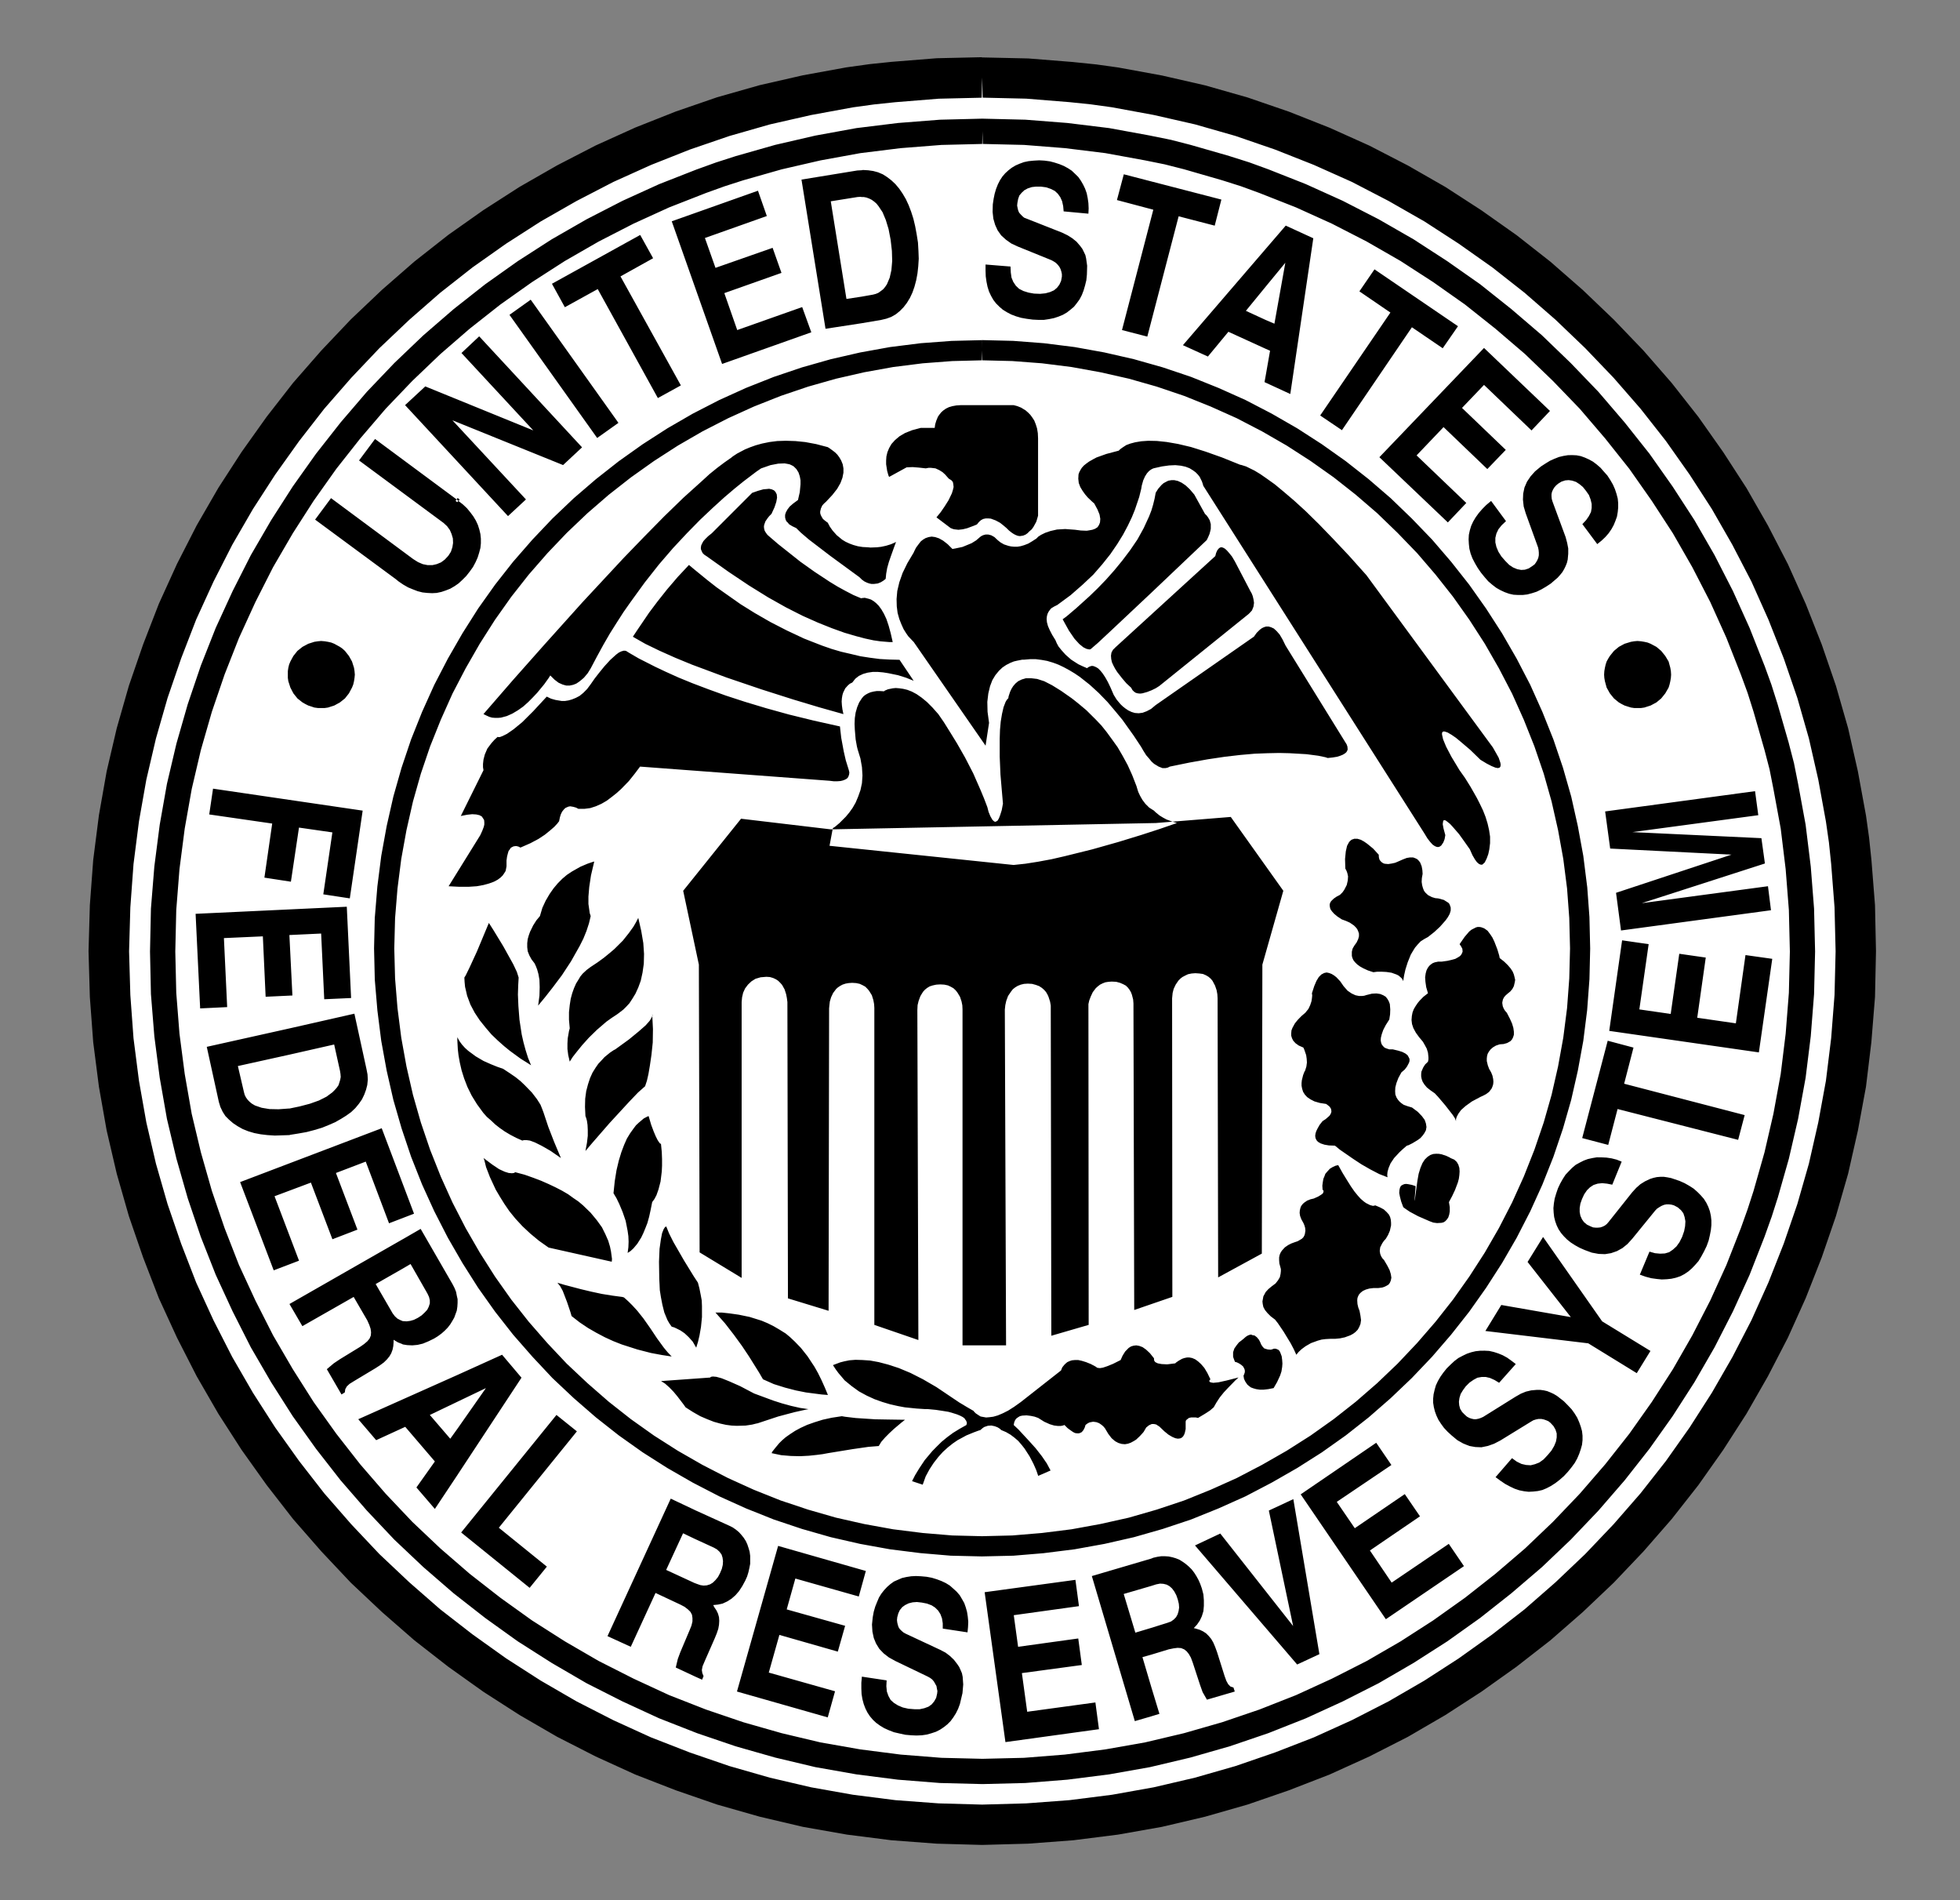 <svg fill="none" height="126" viewBox="0 0 130 126" width="130" xmlns="http://www.w3.org/2000/svg" xmlns:xlink="http://www.w3.org/1999/xlink"><rect x="0" y="0" width="130" height="126" fill="#808080" stroke="none"/><clipPath id="a"><path d="m5 3h120v120h-120z"/></clipPath><g clip-path="url(#a)"><path d="m65.195 121.476c32.282 0 58.452-26.17 58.452-58.452s-26.169-58.452-58.452-58.452c-32.282 0-58.452 26.17-58.452 58.452s26.17 58.452 58.452 58.452z" fill="#fff"/><path d="m65.114 3.794-2.99.068-2.987.239-1.458.152-.021.003-1.469.204-.029.003-2.906.53-2.866.654-2.819.801-2.745.946-2.685 1.063-2.626 1.188-2.561 1.321-2.483 1.422-2.404 1.544-2.33 1.644-2.249 1.768-2.144 1.87-2.073 1.968-1.954 2.06-1.876 2.146-1.75 2.247-1.66 2.33-1.542 2.38-1.44 2.493-1.308 2.558-1.203 2.643-1.043 2.693-.944 2.738-.806 2.819-.67 2.865-.512 2.903-.379 2.969-.223 3-.087 3.055.087 3.034.223 2.997.379 2.953.512 2.897.67 2.871.806 2.817.944 2.739 1.043 2.698 1.205 2.622 1.305 2.556 1.437 2.487 1.545 2.401 1.66 2.328 1.75 2.252 1.873 2.143 1.957 2.078 2.073 1.952 2.144 1.87 2.249 1.753 2.329 1.66 2.396 1.539 2.493 1.445 2.559 1.306 2.626 1.198 2.691 1.045 2.74.946 2.819.803 2.866.674 2.919.514 2.948.375 3.003.226 3.019.084 3.055-.084 2.997-.226 2.969-.375 2.905-.514 2.866-.674 2.813-.805 2.74-.944 2.696-1.045 2.64-1.198 2.558-1.303 2.49-1.448 2.386-1.545 2.325-1.654 2.251-1.753 2.144-1.87 2.057-1.952 1.976-2.078 1.868-2.141 1.77-2.253 1.644-2.328 1.546-2.404 1.421-2.483 1.324-2.558 1.184-2.627 1.059-2.69.943-2.742.81-2.817.649-2.865.536-2.903.356-2.953.242-2.997.065-3.034-.065-3.055-.236-2.987-.155-1.476-.003-.027-.204-1.463-.006-.029-.53-2.887-.649-2.866-.81-2.821-.937-2.727-1.061-2.69-1.185-2.64-1.324-2.561-1.424-2.488-1.542-2.38-1.647-2.335-1.768-2.249-1.87-2.146-1.973-2.057-2.058-1.968-2.141-1.87-2.251-1.766-2.332-1.647-2.381-1.542-2.49-1.426-2.556-1.319-2.642-1.188-2.69-1.063-2.745-.943-2.821-.804-2.858-.654-2.895-.53-1.466-.205-.021-.002-1.484-.152-.011-.003-2.997-.239-3.052-.068h-.029zm.029 1.34.034 1.34-.03.001 2.915.067 2.881.232 1.416.147 1.389.192 2.782.512 2.732.623 2.683.767 2.619.901 2.574 1.017 2.525 1.129 2.438 1.264 2.375 1.357 2.274 1.474 2.233 1.576 2.138 1.681 2.047 1.783 1.97 1.886 1.886 1.968 1.784 2.047 1.686 2.144 1.573 2.23 1.472 2.278 1.36 2.372 1.267 2.441 1.127 2.522 1.017 2.575.901 2.622.766 2.68.623 2.737.507 2.777.2 1.393.147 1.415.224 2.882.071 2.919-.071 2.897-.224 2.866-.347 2.819-.507 2.761-.623 2.74-.766 2.678-.901 2.622-1.017 2.577-1.127 2.503-1.261 2.441-1.366 2.374-1.472 2.297-1.573 2.225-1.686 2.146-1.784 2.047-1.886 1.981-1.968 1.87-2.043 1.786-2.144 1.666-2.233 1.595-2.28 1.473-2.37 1.374-2.438 1.248-2.519 1.141-2.58 1.001-2.619.901-2.685.769-2.735.639-2.764.494-2.832.359-2.868.213-2.919.081-2.882-.081-2.868-.213-2.817-.359-2.779-.494-2.735-.639-2.682-.769-2.627-.901-2.571-1.001-2.501-1.141-2.441-1.248-2.374-1.376-2.294-1.474-2.23-1.592-2.147-1.666-2.047-1.789-1.98-1.867-1.865-1.976-1.789-2.049-1.671-2.148-1.592-2.231-1.47-2.291-1.374-2.374-1.247-2.441-1.148-2.503-.995-2.572-.901-2.626-.77-2.68-.638-2.738-.489-2.761-.362-2.819-.21-2.866-.084-2.897.084-2.919.21-2.869.362-2.835.489-2.764.638-2.732.77-2.684.901-2.625.995-2.572 1.151-2.519 1.245-2.443 1.371-2.369 1.473-2.278 1.592-2.232 1.671-2.147 1.786-2.047 1.865-1.965 1.986-1.883 2.044-1.786 2.147-1.687 2.225-1.571 2.296-1.474 2.377-1.357 2.441-1.264 2.504-1.129 2.574-1.02 2.622-.898 2.68-.767 2.737-.623 2.792-.512 1.393-.192 1.402-.147 2.879-.232 2.883-.067-.031-.001zm0 2.735-2.793.069-2.793.218-2.756.339-2.724.497-2.656.614-2.614.744-1.271.409-.013.003-1.272.459-.013.003-2.514.985-2.435 1.108-2.383 1.225-2.315 1.329-2.246 1.445-2.162 1.534-2.096 1.65-2.01 1.738-1.921 1.834-1.823 1.91-1.739 2.028-1.631 2.076-1.547 2.177-1.429 2.228-1.347 2.317-1.209 2.385-1.124 2.448-.988 2.5-.867 2.556-.749 2.609-.63 2.672-.479 2.711-.357 2.769-.226 2.793-.061 2.848.061 2.824.226 2.798.357 2.748.479 2.729.63 2.643.749 2.619.864 2.555.993 2.52 1.121 2.429 1.209 2.386 1.347 2.317 1.429 2.244 1.544 2.162 1.634 2.094 1.739 2.004 1.823 1.929 1.926 1.82 2.006 1.736 2.094 1.637 2.157 1.547 2.251 1.432 2.315 1.348 2.383 1.206 2.432 1.121 2.522.988 2.554.869 2.619.746 2.662.633 2.726.481 2.751.352 2.796.221 2.813.071 2.842-.071 2.79-.221 2.775-.352 2.71-.481 2.672-.633 2.606-.746 2.556-.869 2.5-.988 2.448-1.121 2.385-1.209 2.315-1.345 2.233-1.429 2.177-1.55 2.073-1.637 2.028-1.736 1.91-1.82 1.834-1.924 1.736-2.004 1.65-2.099 1.536-2.162 1.446-2.249 1.334-2.312 1.221-2.386 1.107-2.429.985-2.514.454-1.272.008-.013.405-1.269.007-.013.744-2.616.612-2.64.499-2.729.341-2.756.219-2.79.068-2.824-.068-2.846-.219-2.79-.341-2.774-.496-2.7-.266-1.332-.002-.021-.346-1.33v-.01l-.745-2.588-.407-1.285-.005-.018-.457-1.259-.005-.01-.985-2.493-1.107-2.451-1.221-2.385-1.334-2.317-1.446-2.228-1.536-2.177-1.65-2.078-1.736-2.025-1.837-1.91-1.907-1.838-2.025-1.734-2.073-1.65-2.186-1.534-2.228-1.445-2.315-1.329-2.385-1.225-2.451-1.108-2.493-.985-1.25-.455-.019-.007-1.289-.407-.011-.006-2.587-.743-1.317-.339-.021-.003-1.353-.274-.003-.002-2.7-.494-2.774-.339-2.79-.218-2.843-.068zm.021.838.016.838h-.018l2.758.065 2.708.213 2.688.331 2.632.481 1.301.263 1.279.325 2.538.733 1.246.395 1.214.444 2.435.959 2.374 1.075 2.315 1.188 2.244 1.289 2.167 1.402 2.109 1.487 2.013 1.6 1.967 1.683 1.85 1.782 1.783 1.849 1.684 1.968 1.6 2.012 1.484 2.115 1.406 2.162 1.287 2.244 1.191 2.311 1.071 2.375.961 2.438.445 1.214.394 1.246.73 2.548.331 1.272.255 1.292.486 2.635.328 2.693.213 2.709.066 2.758-.066 2.735-.213 2.714-.328 2.671-.484 2.638-.591 2.558-.727 2.557-.397 1.224-.442 1.237-.961 2.449-1.071 2.354-1.191 2.314-1.287 2.244-1.406 2.183-1.484 2.097-1.6 2.028-1.684 1.947-1.783 1.867-1.847 1.763-1.967 1.684-2.016 1.586-2.114 1.504-2.162 1.392-2.244 1.299-2.309 1.172-2.38 1.091-2.428.956-2.477.843-2.525.725-2.588.612-2.626.463-2.688.344-2.711.215-2.753.066-2.724-.066-2.708-.215-2.675-.344-2.639-.463-2.575-.612-2.541-.725-2.48-.843-2.442-.956-2.357-1.091-2.315-1.172-2.244-1.302-2.18-1.389-2.096-1.503-2.034-1.587-1.947-1.684-1.863-1.763-1.768-1.867-1.682-1.944-1.589-2.031-1.5-2.097-1.385-2.183-1.308-2.244-1.175-2.314-1.09-2.357-.951-2.438-.846-2.477-.727-2.549-.61-2.558-.462-2.638-.349-2.677-.213-2.709-.064-2.735.064-2.758.213-2.706.349-2.696.465-2.625.607-2.587.727-2.527.846-2.477.954-2.422 1.09-2.381 1.172-2.311 1.306-2.244 1.387-2.162 1.5-2.115 1.589-2.015 1.681-1.965 1.768-1.849 1.865-1.781 1.944-1.683 2.034-1.603 2.096-1.484 2.18-1.402 2.244-1.29 2.315-1.188 2.357-1.075 2.451-.959 1.232-.443 1.227-.395 2.554-.727 2.577-.594 2.638-.481 2.672-.331 2.711-.213 2.723-.066-.019 0zm3.723 1.927-.336.019-.333.034-.305.064-.284.104-.268.116-.255.152-.215.166-.218.2-.187.217-.165.252-.136.268-.119.302-.094.32-.068.333-.055.371-.013.504.05.449.116.402.168.371.236.333.318.288.354.25.434.202 2.228.904.152.084.149.1.119.121.103.131.078.15.055.171.035.165v.168l-.053.284-.115.252-.156.203-.199.168-.266.118-.302.081-.352.035-.404-.016-.365-.065-.337-.105-.291-.147-.213-.205-.168-.249-.119-.284-.05-.352-.016-.387-1.657-.134v.402l.013.384.05.355.068.333.1.321.134.283.152.268.181.234.22.22.232.2.274.168.286.149.313.118.339.1.368.065.4.053.37.018h.371l.336-.05.334-.068.302-.1.289-.119.262-.152.236-.184.237-.2.186-.236.184-.252.147-.281.118-.305.098-.333.086-.352.037-.371.016-.588-.068-.484-.05-.22-.103-.217-.1-.2-.136-.184-.246-.287-.289-.232-.297-.189-.372-.181-2.346-.925-.168-.065-.119-.1-.115-.119-.105-.118-.063-.15-.035-.152-.032-.165.016-.168.05-.268.081-.233.155-.184.181-.168.22-.119.268-.087.287-.032h.313l.355.048.302.103.268.134.203.187.165.233.119.265.071.324.031.349 1.642.152.016-.352-.016-.352-.048-.333-.065-.321-.107-.301-.129-.268-.155-.268-.166-.236-.22-.216-.213-.203-.252-.165-.287-.155-.283-.116-.321-.103-.301-.08-.371-.05-.349-.019zm-11.654.638-.084.019v-.002l-.288.016-3.701.604 1.594 9.893 2.396-.368 1.29-.218.352-.084.32-.116.3-.171.268-.217.249-.253.218-.283.204-.334.166-.352.136-.388.116-.433.084-.455.052-.471.032-.501-.019-.518-.032-.556-.087-.552-.1-.536-.115-.485-.15-.471-.168-.439-.184-.397-.22-.373-.218-.318-.252-.301-.268-.252-.284-.218-.283-.181-.318-.135-.32-.086-.336-.048zm17.305.286-.455 1.708 2.412.64-2.077 7.981 1.679.434 2.078-7.978 2.393.62.442-1.729zm-24.264 1.089-5.719 2.028 3.339 9.46 5.917-2.099-.605-1.673-4.308 1.524-.856-2.449 3.791-1.342-.588-1.661-3.789 1.327-.701-1.98 4.106-1.456zm6.806.405.068.013.135-.001.184.035.184.068.168.084.165.119.152.134.134.168.268.402.217.52.182.601.136.707.084.739.019.669-.053.604-.113.502-.184.436-.123.181-.129.152-.152.116-.168.12-.168.068-.181.048-.757.134-1.006.153-1.04-6.475 1.773-.284zm28.199 1.909-1.34 1.557-5.48 6.372 1.657.753 1.359-1.642 2.464 1.125.3.133-.3 1.71-.068.37.068.032 1.642.757 1.526-10.328zm-42.817.62-5.853 3.237.856 1.555 2.181-1.203 3.988 7.227 1.526-.84-4.005-7.228 2.164-1.205zm42.789 1.844-.723 4.04-.588-.249v-.002l-1.305-.601 1.305-1.595zm5.914.436-1.001 1.46 2.057 1.406-4.658 6.825 1.443.974 4.641-6.824 2.044 1.392 1.012-1.461zm-55.965 2.013-1.408 1.005 5.816 8.165 1.411-1.003zm-3.417 2.43-1.175 1.106 4.763 5.133-7.164-2.919-1.34 1.242 6.828 7.359 1.19-1.105-4.878-5.249 7.34 2.969 1.259-1.175zm33.331.253-2.011.05-.014.002-2.015.15-.018.002-2.028.255-1.978.358-1.944.446-1.91.542-1.876.633-1.841.73-1.776.804-1.757.904-1.681.972-1.64 1.056-1.583 1.124-1.521 1.196-1.466 1.26-1.414 1.345-1.329 1.4-1.279 1.466-1.192 1.516-1.127 1.586-1.038 1.637-.972 1.689-.901 1.737-.807 1.789-.73 1.828-.633 1.879-.543 1.91-.444 1.96-.359 1.975-.258 2.026-.165 2.012-.006.021-.048 2.062v.019l.048 2.047v.018l.171 2.016v.013l.257 2.028.36 1.976.444 1.944.547 1.893.63 1.876.73 1.844.807 1.771.901 1.757.972 1.684 1.037 1.636 1.127 1.587 1.193 1.521 1.279 1.46 1.327 1.416 1.415 1.331 1.467 1.274 1.518 1.195 1.589 1.127 1.637 1.04 1.683.967 1.755.908 1.776.802 1.841.735 1.876.628 1.91.546 1.947.445 1.975.357 2.026.254 2.015.171h.019l2.028.048h.016l2.062-.048h.019l2.018-.168.013-.003 2.028-.254 1.978-.357 1.957-.445 1.909-.546 1.881-.627 1.823-.736 1.789-.801 1.738-.909 1.687-.966 1.639-1.04 1.587-1.125 1.521-1.198 1.46-1.274 1.398-1.332 1.347-1.415 1.262-1.464 1.195-1.515 1.122-1.586 1.056-1.639.974-1.684.902-1.757.804-1.77.73-1.842.636-1.878.543-1.895.442-1.944.362-1.976.255-2.031.149-2.009.003-.019.049-2.049v-.013l-.049-2.062v-.019l-.148-2.012-.004-.016-.255-2.031-.363-1.976-.439-1.96-.546-1.91-.636-1.878-.73-1.826-.804-1.792-.901-1.736-.975-1.69-1.056-1.637-1.121-1.586-1.195-1.514-1.261-1.468-1.347-1.398-1.398-1.348-1.466-1.263-1.516-1.192-1.586-1.125-1.637-1.056-1.689-.972-1.74-.904-1.789-.801-1.823-.733-1.88-.633-1.91-.541-1.957-.447-1.978-.357-2.036-.255-2.007-.153-.015-.002-2.065-.051h-.016-.015l.016.67.016.669h-.016l2.012.05 1.963.149 1.964.247 1.91.346 1.893.428 1.845.525 1.812.613 1.763.707 1.731.775 1.679.872 1.637.943 1.582 1.02 1.537 1.088 1.463 1.153 1.418 1.221 1.35 1.304 1.303 1.35 1.217 1.418 1.158 1.466 1.088 1.534 1.022 1.585.937 1.631.875 1.682.775 1.728.704 1.766.618 1.81.522 1.847.429 1.896.346 1.91.251 1.96.146 1.962.051 2.015-.051 1.994-.146 1.96-.251 1.963-.346 1.909-.429 1.881-.522 1.831-.618 1.812-.704 1.779-.775 1.715-.875 1.7-.937 1.625-1.022 1.585-1.088 1.534-1.158 1.469-1.222 1.411-1.298 1.372-1.35 1.289-1.418 1.232-1.466 1.153-1.531 1.088-1.585 1.008-1.637.936-1.676.875-1.734.778-1.763.712-1.812.604-1.845.532-1.896.424-1.907.348-1.967.246-1.96.164-2.012.049-1.973-.049-1.96-.164-1.965-.246-1.915-.348-1.876-.424-1.85-.532-1.81-.604-1.784-.712-1.708-.775-1.705-.878-1.631-.935-1.582-1.008-1.531-1.088-1.466-1.153-1.418-1.237-1.367-1.285-1.287-1.366-1.24-1.422-1.151-1.46-1.085-1.534-1.008-1.587-.937-1.625-.875-1.7-.775-1.715-.707-1.779-.615-1.812-.523-1.831-.43-1.879-.346-1.912-.25-1.963-.16-1.96-.053-1.994.053-2.009.16-1.963.25-1.964.346-1.91.43-1.896.523-1.847.615-1.81.707-1.763.775-1.734.875-1.679.937-1.634 1.007-1.582 1.087-1.534 1.154-1.466 1.237-1.418 1.287-1.35 1.367-1.301 1.415-1.224 1.469-1.151 1.534-1.09 1.582-1.02 1.631-.943 1.702-.872 1.708-.775 1.784-.707 1.81-.613 1.85-.525 1.876-.429 1.912-.346 1.963-.247 1.96-.149 1.978-.05h-.016l.016-.669zm33.316.517-6.94 7.245 4.542 4.325 1.222-1.29-3.297-3.155 1.789-1.876 2.903 2.782 1.224-1.272-2.903-2.782 1.46-1.526 3.15 3.018 1.224-1.292zm-34.692 3.792-.3.019-.268.048-.234.068-.202.1-.168.118-.132.116-.12.15-.1.139-.116.281-.071.236-.032.233h-.921l-.571.153-.471.186-.368.216-.299.252-.239.265-.153.268-.113.271-.068.284-.018.268v.252l.068.436.084.302.047.1 1.161-.636.4-.016.42.034.449.05.187-.035h.152l.304.035.25.116.217.134.184.168.116.134.12.134.166.1.102.119.029.152.019.181-.048.203-.068.217-.217.452-.265.42-.255.371-.284.349.935.707.121.05.116.034.286.032.287-.032.284-.068.452-.168.202-.084.135-.165.134-.121.15-.079.168-.036h.168l.171.015.317.118.284.152.216.168.217.184.168.166.169.134.155.103.131.065.134.05.131.018.218-.032.168-.071.136-.099.095-.1.173-.15.118-.168.184-.336.084-.287.032-.115v-5.116l-.016-.352-.052-.318-.084-.268-.1-.252-.132-.203-.136-.184-.15-.149-.152-.134-.3-.184-.252-.102-.252-.066zm-38.862 2.245-1.062 1.424 5.538 4.093.068.05.234.217.184.253.115.268.084.286.013.302-.044.284-.1.304-.171.265-.236.252-.247.184-.288.118-.284.065h-.316l-.323-.065-.316-.136-.318-.2-.068-.05-5.383-3.991-1.056 1.424 5.364 3.957.165.136.32.218.321.184.318.131.316.121.32.081.318.034.32.016.3-.016.317-.068.289-.097.299-.118.287-.168.265-.184.252-.234.252-.252.237-.302.215-.299.171-.323.134-.3.1-.32.084-.318.031-.301v-.318l-.031-.302-.071-.3-.097-.305-.132-.286-.171-.284-.2-.268-.22-.268-.268-.252-.301-.233-.08.083-.106-.087-.002.003-.013-.016.015.013.068-.097zm5.413 4.008.117.1.002.001.082-.085-.118-.1-.013-.016zm21.832-3.89-.57.018-.517.066-.489.1-.42.116-.381.136-.326.134-.517.271-.3.197-.102.084-.436.305-.489.367-.517.418-.533.488-1.19 1.072-1.279 1.24-1.321 1.343-1.377 1.424-2.732 2.937-2.513 2.797-2.097 2.364-1.949 2.247.204.1.184.084.187.052.202.016h.182l.199-.016.387-.103.371-.165.37-.22.352-.249.337-.302.299-.302.287-.304.468-.568.3-.42.102-.165.287.284.268.202.268.119.236.065h.234l.233-.05.203-.081.181-.121.168-.134.155-.134.252-.3.197-.32.417-.788.421-.772.436-.754.452-.717.454-.707.471-.669.937-1.292.938-1.19.94-1.091.925-.99.872-.888.835-.788.754-.686.688-.585.601-.486.844-.64.315-.216.623-.217.517-.1.421-.016.184.032.152.031.147.068.121.069.181.181.136.22.084.249.05.268v.271l-.05.52-.084.368-.034.15-.321.236-.231.2-.152.202-.1.184-.051.165v.169l.032.136.05.116.105.102.078.1.221.134.252.118.302.3.536.458 1.424 1.088 1.929 1.411.168.165.165.118.171.082.149.052.15.032h.152l.265-.032.204-.084.168-.103.15-.119.032-.333.068-.386.113-.402.139-.402.234-.654.103-.268-.336.149-.336.103-.318.068-.281.032-.426.016-.165-.016-.355-.019-.315-.05-.302-.084-.268-.1-.249-.116-.221-.134-.37-.305-.268-.302-.187-.266-.132-.252-.184-.136-.134-.113-.084-.136-.068-.137-.032-.115v-.116l.05-.203.084-.184.119-.134.132-.118.423-.452.315-.402.221-.387.131-.352.066-.336v-.284l-.048-.271-.103-.252-.116-.2-.134-.184-.149-.149-.153-.119-.233-.168-.103-.065-.772-.203-.72-.134-.654-.066zm24.039.001-.465.032-.404.068-.318.084-.27.1-.184.119-.147.1-.105.084-.065.068-.82.217-.654.234-.252.134-.234.134-.187.134-.168.134-.134.149-.084.136-.081.15-.053.149-.016.287.032.284.1.268.152.252.166.233.173.203.3.286.135.116.217.402.135.333.05.289-.019.234-.065.168-.1.149-.152.1-.181.068-.184.035-.2.032-.391-.016-.387-.05-.649-.048-.541.032-.437.1-.346.118-.271.132-.187.12-.131.132-.287.184-.252.149-.268.103-.233.068-.218.035h-.216l-.202-.019-.168-.035-.302-.099-.236-.135-.184-.149-.216-.203-.207-.116-.197-.052h-.181l-.137.035-.118.05-.1.068-.271.234-.3.186-.318.132-.289.118-.481.102-.186.032-.318-.318-.301-.234-.271-.152-.252-.084-.232-.032-.204.032-.203.068-.168.1-.147.116-.118.149-.2.271-.119.236-.034.082-.42.706-.318.652-.217.62-.135.573-.047.536.013.485.055.436.113.402.139.352.145.32.155.249.149.218.268.284.1.102 4.766 6.876.231-1.511-.1-.739-.015-.654.065-.552.116-.488.152-.4.203-.336.234-.284.233-.221.25-.168.255-.131.254-.103.216-.05.336-.066h.116l.403-.034h.383l.392.05.362.065.388.116.368.137.352.168.371.202.333.2.355.239.654.517.601.549.572.589.515.607.47.567.756 1.059.488.736.165.284.182.288.189.216.165.203.171.152.3.181.255.1h.197l.149-.032.137-.068 1.308-.268 1.208-.216 1.124-.168 1.035-.12.959-.084.853-.032.77-.016.688.016 1.124.065.785.103.473.1.147.05.331-.035.294-.048.213-.068.165-.068.139-.084.097-.084.056-.097.029-.084-.016-.187-.053-.152-.094-.15-3.959-6.402-.197-.402-.19-.323-.204-.234-.184-.168-.181-.084-.165-.048h-.171l-.15.048-.136.068-.132.1-.204.202-.181.252-6.521 4.542-.304.252-.287.152-.268.1-.262.035-.255-.019-.218-.065-.217-.103-.2-.134-.168-.134-.155-.149-.252-.302-.197-.318-.203-.47-.184-.384-.171-.302-.165-.252-.149-.184-.15-.152-.134-.084-.121-.053-.097-.032h-.102l-.15.053-.1.062-.034.035-.305-.132-.284-.134-.47-.302-.368-.323-.268-.297-.203-.252-.118-.218-.084-.199-.218-.355-.165-.318-.116-.268-.068-.252-.019-.217.019-.187.047-.165.069-.135.086-.118.084-.1.198-.119.202-.1.888-.654.788-.689.71-.667.599-.688.536-.673.458-.669.384-.623.32-.601.265-.557.203-.499.284-.841.136-.552.032-.2.1-.354.12-.266.129-.202.139-.152.132-.097.105-.056.082-.029.536-.12.472-.065.417-.019.363.036.307.066.268.102.216.132.186.135.15.152.118.149.15.302.068.2.019.086 14.666 23.053.205.336.181.234.168.184.152.102.134.051h.113l.084-.035.09-.068.134-.2.084-.217.047-.266-.118-.438-.053-.287.024-.181.016-.053.047-.034.1.016.136.102.166.135.184.2.407.47.349.486.368.523.171.386.165.284.132.181.139.121.113.048h.105l.079-.069.087-.081.131-.268.103-.284.068-.317.05-.404v-.437l-.066-.436-.1-.436-.134-.436-.171-.436-.2-.417-.204-.403-.418-.735-.368-.591-.367-.518-.536-.888-.352-.672-.2-.486-.071-.317v-.1l.032-.068.055-.032h.084l.199.065.253.148.299.204.323.268.631.536.672.654.417.252.321.165.252.103.165.032.119-.032.05-.068.019-.119-.019-.129-.113-.338-.187-.334-.202-.355-8.383-11.417-1.153-1.289-1.062-1.127-.937-.969-.869-.854-.775-.707-.686-.585-.588-.488-.536-.384-.436-.303-.387-.233-.551-.271-.318-.1-.084-.016-1.205-.485-1.091-.387-.959-.302-.853-.202-.757-.132-.652-.068zm27.836.955-.303.05-.288.068-.297.116-.304.136-.3.184-.303.197-.388.323-.297.333-.236.352-.168.387-.084.404-.016.397.049.455.135.455.819 2.261.034.168.016.165v.184l-.034.171-.063.15-.087.152-.097.134-.136.1-.253.168-.254.084-.248.016-.265-.052-.271-.113-.254-.168-.25-.252-.268-.305-.2-.315-.134-.32-.069-.3v-.302l.069-.286.134-.284.216-.268.286-.271-.987-1.34-.324.271-.262.265-.233.268-.205.284-.171.288-.129.284-.086.284-.066.302-.016.304.016.3.035.317.081.32.12.318.166.32.184.316.22.318.249.305.234.268.273.233.266.203.265.149.284.132.291.105.297.066.302.016h.305l.302-.035.318-.084.302-.097.318-.155.315-.184.305-.2.452-.387.165-.184.152-.186.119-.203.097-.197.087-.22.052-.216.035-.387v-.352l-.071-.368-.103-.386-.872-2.364-.048-.169-.015-.168v-.149l.034-.152.068-.15.081-.134.119-.136.136-.116.216-.135.255-.084.231-.018.234.034.252.084.233.152.222.184.2.25.201.286.113.3.068.289v.268l-.046.268-.135.268-.184.267-.252.268.988 1.325.287-.232.249-.236.22-.252.184-.268.148-.268.118-.287.102-.284.051-.302.028-.287v-.302l-.028-.299-.084-.321-.1-.302-.132-.3-.174-.304-.197-.302-.239-.268-.217-.249-.252-.218-.248-.187-.268-.147-.268-.121-.268-.097-.285-.055-.287-.013zm-26.306 1.658-.203.034-.165.084-.15.081-.136.121-.217.249-.119.187-.048.081-.073.389-.098.399-.115.387-.15.386-.355.773-.417.756-.488.717-.52.688-.536.654-.552.62-.536.555-.536.52-.907.819-.636.539-.252.184.417.754.368.536.321.352.268.217.199.1.166.037h.084l.039-.019.468-.402.937-.875 2.617-2.461 3.672-3.488.097-.2.087-.203.05-.187.035-.165v-.302l-.068-.253-.103-.181-.097-.136-.119-.116-.706-1.276-.3-.352-.268-.252-.271-.184-.252-.116-.234-.052zm-26.675.57-.184.019-.2.016-.354.1-.387.134-2.682 2.683-.234.187-.187.184-.136.152-.082.149-.062.135-.021.134v.1l.037.103.081.168.116.113.136.087 1.458 1.037 1.356.907 1.276.791 1.192.669 1.088.552 1.022.455.921.368.839.302.74.218.636.168.555.119.452.065.604.05h.216l-.134-.589-.136-.499-.148-.439-.163-.349-.168-.287-.171-.236-.181-.184-.165-.132-.171-.103-.149-.05-.268-.068-.184.018-.053.016-.517-.218-.517-.268-.523-.287-.523-.317-1.02-.673-.94-.669-.801-.636-.657-.52-.567-.486-.152-.134-.1-.132-.084-.139-.035-.132-.016-.134.016-.119.081-.233.137-.203.118-.149.15-.15.202-.438.116-.352.052-.284-.021-.218-.084-.168-.097-.1-.153-.068-.165-.035zm30.011 3.877-.087.013-.084.05-.116.136-.081.187-.052.2-6.625 6.053-.165.165-.098.184-.031.203.016.218.047.218.1.218.116.218.139.217.316.405.284.333.323.301.081.15.1.1.12.084.132.036.149.016.152-.016.316-.087.304-.118.271-.132.236-.149 5.933-4.781.113-.116.105-.118.1-.252.035-.249-.035-.236-.052-.216-.066-.168-.086-.152-1.033-1.978-.19-.32-.186-.232-.147-.168-.132-.12-.12-.066zm-35.33 1.174-.752.804-.701.82-.639.806-.555.739-.785 1.156-.289.436.82.468.943.457 1.041.465 1.105.455 2.296.856 2.315.786 2.109.672 1.732.52 1.605.452-.067-.32-.034-.268-.016-.25.016-.217.034-.203.05-.168.139-.284.165-.184.134-.118.168-.084.2-.252.233-.184.287-.134.299-.084.337-.049h.333l.358.032.333.052.653.134.536.168.502.203-.938-1.392-.651-.016-.657-.036-.652-.085-.638-.099-.641-.153-.636-.147-.636-.187-.62-.216-.607-.236-.601-.236-1.14-.536-1.106-.568-1.021-.588-.94-.586-.836-.588-.756-.533-.623-.488-.885-.723zm-24.398 5.042-.212.019-.237.036-.402.129-.384.205-.336.268-.268.336-.1.181-.1.187-.084.202-.052.216-.032.218v.236.216l.032.218.136.423.2.384.268.336.336.265.181.103.203.103.202.065.2.068.237.032h.212.239l.218-.032.417-.134.373-.205.333-.265.265-.336.205-.384.081-.203.051-.22.034-.218.021-.216-.021-.236-.034-.218-.132-.417-.205-.368-.265-.336-.168-.153-.165-.115-.373-.205-.202-.081-.216-.048-.218-.036zm87.31 0-.217.019-.216.036-.423.129-.381.205-.323.268-.271.336-.113.181-.102.187-.066.202-.049.216-.038.218-.015.236.015.216.038.218.115.423.215.384.271.336.323.265.181.103.2.103.203.065.22.068.216.032h.217.236l.219-.032.417-.134.384-.205.318-.265.27-.336.221-.384.063-.203.05-.22.037-.218.016-.216-.016-.236-.037-.218-.113-.417-.221-.368-.27-.336-.318-.268-.384-.205-.2-.081-.217-.048-.219-.036zm-67.232.642-.168.048-.168.081-.181.137-.388.352-.384.42-.352.433-.287.368-.271.388-.236.316-.249.252-.252.205-.25.131-.255.103-.231.065-.234.037h-.218l-.407-.068-.297-.084-.284-.137-.904.975-.723.72-.572.47-.436.302-.302.15-.184.068h-.1l-.034-.019-.218.2-.184.204-.152.2-.136.184-.165.387-.087.336-.032.287v.215l.032.203-1.505 3.034.417-.082.336-.036.268.016.216.049.155.084.081.119.074.118.013.152v.149l-.035.15-.102.268-.132.288-2.099 3.384.707.036h.62l.536-.036.449-.081.375-.103.316-.116.252-.134.184-.137.152-.149.1-.149.087-.137.029-.131.034-.19v-.084-.297l.035-.255.05-.2.05-.171.084-.113.065-.102.087-.05.1-.047.165-.021.152.035.137.068.654-.287.536-.284.433-.286.353-.287.268-.233.186-.2.132-.168.055-.268.064-.203.081-.165.105-.134.1-.103.1-.05.119-.05.118-.019.2.035.184.052.155.081h.397l.388-.05.368-.119.373-.165.346-.2.336-.252.318-.252.302-.271.521-.536.386-.484.355-.472 12.57.94.271.032h.252l.203-.016.149-.035.132-.05.103-.052.081-.066.052-.081.052-.149.016-.137-.034-.149-.203-.654-.134-.585-.168-.907-.065-.57-.019-.184-1.738-.387-1.647-.404-1.509-.418-1.395-.42-1.289-.42-1.153-.417-1.059-.402-.938-.384-.819-.37-.707-.334-1.091-.554-.633-.368-.22-.136zm26.675 1.827-.284.084-.236.115-.182.153-.155.181-.113.184-.086.186-.1.302-.016.118-.105.118-.078.132-.136.355-.1.436-.084.501-.05.552-.019.588v1.209l.05 1.171.084.991.081.938-.081.436-.1.318-.084.218-.084.149-.103.068-.081.019-.081-.05-.087-.086-.134-.234-.118-.286-.081-.316-.218-.571-.236-.57-.486-1.106-.538-1.043-.534-.937-.485-.788-.387-.62-.37-.536-.387-.436-.371-.371-.346-.284-.339-.236-.316-.168-.302-.116-.271-.065-.252-.035-.234-.019-.202.019-.318.065-.2.084-.068.05-.252-.016h-.234l-.2.032-.205.05-.165.071-.152.084-.132.097-.118.137-.184.283-.134.321-.1.349-.055.371-.016.386.016.368.055.654.084.47.045.184.19.62.1.571.034.552-.034.507-.1.465-.15.42-.168.402-.204.355-.216.302-.236.284-.218.217-.199.2-.302.252-.134.084-.015.08 21.428-.417 1.118-.091-.079-.024-.321-.118-.249-.134-.217-.134-.266-.216-.102-.103-.318-.202-.252-.25-.202-.268-.153-.27-.118-.25-.064-.204-.055-.184-.281-.723-.302-.669-.336-.618-.333-.572-.371-.517-.355-.486-.349-.436-.352-.371-.638-.635-.521-.437-.336-.268-.129-.099-.691-.484-.601-.373-.523-.268-.47-.152-.4-.047zm9.72 9.512.29.091-1.127.389-1.237.402-1.528.468-1.726.488-1.81.449-.891.205-.888.165-.839.132-.788.084-12.208-1.272.205-1.094-.134.003-5.94-.704-3.837 4.779 1.04 4.897.049 19.082 2.788 1.692v-18.292l.029-.318.071-.304.128-.281.19-.252.232-.22.27-.169.337-.099.386-.032.232.016.22.065.184.087.149.1.135.134.119.134.168.302.102.321.048.249.035.268.036 19.648 2.696.824.034-20.052.019-.203.029-.252.084-.284.136-.286.203-.268.116-.103.152-.1.149-.081.205-.068.2-.035.233-.016.268.016.236.051.184.086.184.1.134.134.115.134.187.3.1.32.05.268.016.25v21.024l2.921 1.004-.068-21.878.016-.331.065-.27.116-.318.09-.152.094-.149.123-.135.145-.116.171-.104.204-.064.234-.05.265-.016.268.016.236.05.181.084.184.103.139.129.113.136.184.302.105.317.05.252.013.268v22.278h2.888l-.082-22.262.032-.3.064-.286.118-.32.205-.302.116-.147.152-.12.165-.1.203-.081.217-.052.252-.016.284.016.25.068.22.081.184.12.149.132.118.134.1.17.068.15.103.317.047.268v.268l.037 21.626 2.477-.72-.016-21.108v-.166l.052-.233.103-.271.132-.284.2-.265.136-.123.147-.113.168-.084.184-.071.203-.032.22-.016.302.016.252.068.2.087.184.097.136.135.113.149.087.152.065.168.082.318.021.268v.268l.05 20.052 2.529-.869-.016-19.801.035-.354.068-.268.134-.284.182-.268.136-.137.129-.099.189-.1.184-.087.234-.048.252-.019.271.019.233.032.2.087.168.1.152.131.113.137.168.317.103.3.05.274.016.268.037 18.507 2.897-1.577.036-19.164 1.39-4.897-3.486-4.896zm-63.642-2.188-.252 1.71 4.177.604-.517 3.586 1.757.27.536-3.588 2.215.318-.602 4.108 1.758.268.853-5.819zm102.277.166-9.943 1.345.334 2.461 8.048.403-7.659 2.532.33 2.498 9.947-1.343-.2-1.592-8.37 1.124 8.167-2.632-.233-1.679-8.554-.401 8.348-1.122zm-26.578 3.156-.183.064-.082.068-.081.084-.136.252-.084.371-.05.504.019.633.079.152.055.152.047.216-.019.271-.068.3-.165.32-.116.165-.168.168-.22.116-.197.136-.171.168-.068.116-.029.119.013.134.034.15.103.152.15.168.22.181.284.187.281.103.255.115.268.184.12.118.097.119.068.149.051.152v.184l-.051.184-.102.218-.168.236-.103.184-.048.2v.27l.032.132.068.152.103.134.149.149.184.136.236.132.3.136.355.116.265-.034h.271l.336.018.333.05.324.116.144.071.116.1.118.112.071.155.063-.386.087-.387.149-.47.203-.505.136-.231.145-.236.187-.221.187-.197.236-.152.249-.136.423-.334.378-.352.371-.42.152-.213.121-.22.065-.218v-.202l-.065-.184-.055-.1-.097-.068-.24-.15-.37-.1-.197-.018-.218-.066-.236-.118-.1-.084-.12-.118-.079-.116-.065-.168-.052-.186-.032-.218.013-.249.05-.287-.016-.249-.047-.255-.1-.25-.09-.115-.097-.1-.136-.068-.148-.053h-.202l-.216.035-.268.103-.304.134-.2.084-.221.048-.234.036-.236-.021-.097-.032-.1-.068-.084-.081-.068-.1-.037-.153-.01-.168-.108-.115-.262-.287-.388-.318-.218-.152-.22-.118-.216-.064zm-50.414 1.509-.119.034-.331.113-.475.203-.565.32-.323.216-.3.252-.302.304-.281.334-.27.386-.255.436-.218.468-.165.555-.236.284-.213.336-.205.42-.084.234-.071.249-.032.271v.268l.032.27.105.268.147.268.203.266.087.186.084.218.084.3.068.388.016.486-.016.567-.087.657.471-.571.501-.639.604-.804.604-.921.284-.504.284-.502.252-.501.205-.504.165-.505.116-.485-.065-.203-.032-.233-.053-.368v-.488l.053-.633.116-.773zm-16.413 2.999-10.028.47.302 6.273 1.792-.087-.216-4.576 2.583-.116.184 4.006 1.776-.084-.2-4.009 2.106-.099.205 4.357 1.782-.081zm19.332.739-.136.268-.184.317-.302.421-.399.501-.557.555-.333.283-.371.302-.415.302-.458.304-.065.048-.203.152-.268.249-.152.187-.129.217-.155.25-.134.304-.119.333-.1.371-.065.418-.05.472v.499l.05.572-.05.181-.084.488-.018.334v.37l.052.402.1.433.202-.315.266-.339.352-.434.454-.504.533-.52.623-.536.352-.252.352-.232.119-.087.302-.233.186-.184.218-.236.197-.3.204-.336.184-.402.166-.452.118-.539.084-.588.016-.654-.049-.72-.137-.804zm-9.909.336-.791 1.893-.501 1.088-.249.507-.084.132.016.302.031.32.071.3.064.283.22.591.284.536.333.502.389.485.386.452.418.402.42.373.384.313.72.526.507.316.181.118-.203-.501-.163-.518-.137-.504-.118-.523-.148-.972-.071-.906-.032-.767.019-.607.029-.52-.116-.368-.236-.504-.669-1.206-.654-1.074zm65.578.266-.12.035-.132.068-.155.081-.148.119-.301.352-.336.485.1.153.081.149.019.187-.035.1-.05.097-.084.102-.132.085-.184.102-.236.066-.284.065-.371.052h-.065-.174l-.229.048-.136.052-.119.081-.115.103-.1.134-.084.17-.053.2-.036.252.021.3.051.355.118.402-.302.234-.249.255-.137.165-.134.2-.119.2-.084.22-.045.234-.021.268.032.268.089.268.166.305.217.3.116.136.136.165.116.203.136.252.082.268.031.3v.149l-.031.152-.19.184-.129.203-.116.271-.016.152v.165l.032.168.064.181.118.187.168.2.239.187.284.199.218.234.484.57.485.623.152.236.065.179v-.132l.048-.149.105-.203.183-.252.302-.268.42-.302.568-.302.184-.084.184-.097.204-.152.166-.221.055-.131.047-.15.016-.171-.016-.181-.047-.22-.087-.218-.134-.233-.087-.233-.068-.284v-.171l.016-.148.039-.155.082-.149.115-.15.153-.134.202-.119.25-.084.254-.018.234-.066.12-.065.113-.068.1-.116.068-.136.051-.166v-.202l-.035-.252-.084-.284-.149-.334-.2-.386-.119-.134-.084-.136-.068-.168-.032-.22.019-.113.029-.119.068-.134.1-.119.152-.135.166-.134.137-.165.1-.19.062-.268.024-.147-.039-.169-.047-.186-.082-.2-.137-.205-.183-.215-.24-.234-.299-.236-.032-.168-.119-.4-.202-.523-.129-.268-.155-.233-.165-.218-.205-.149-.216-.084-.12-.019zm9.586.887-.854 6.005 9.925 1.427.888-6.205-1.776-.249-.638 4.527-2.562-.371.565-3.991-1.757-.252-.568 3.99-2.08-.3.617-4.327zm-19.6 2.132-.163.035-.187.1-.168.168-.155.255-.147.346-.153.473.019.149-.019.187-.031.2-.084.252-.119.252-.203.252-.252.216-.233.236-.205.249-.165.302-.065.168-.016.184v.168l.05.165.084.168.153.168.212.152.308.135.065.152.119.349.034.237.016.252-.036.268-.084.268-.048.081-.084.217-.084.339-.019.184v.181l.037.2.065.205.116.186.155.166.218.149.265.135.352.102.421.066.115.084.121.102.087.135.029.168-.019.1-.049.103-.066.097-.118.103-.132.115-.205.134-.199.252-.15.268-.071.149-.047.152-.021.155.021.145.062.137.103.115.174.103.252.084.294.05.404.015.336.274.87.601.554.365.588.337.586.304.552.216-.019-.15.019-.204.068-.249.132-.318.236-.352.355-.384.236-.22.252-.218.113-.031.268-.135.336-.203.187-.136.147-.165.118-.165.1-.187.036-.218-.036-.233-.081-.236-.187-.252-.268-.281-.387-.289-.283-.084-.271-.097-.147-.103-.118-.1-.116-.134-.097-.152-.074-.2-.013-.218.013-.249.074-.287.129-.339.202-.368.216-.184.152-.199.134-.253.034-.115v-.137l-.055-.118-.078-.134-.15-.116-.204-.102-.265-.082-.352-.084h-.237l-.215-.071-.103-.047-.081-.081-.087-.103-.051-.119-.034-.171.013-.181.058-.236.1-.284.165-.318.234-.368.052-.336.013-.336-.029-.353-.068-.183-.087-.153-.116-.149-.165-.1-.205-.084-.249-.035-.302.016-.352.087-.155.048-.144.016h-.203l-.233-.048-.255-.118-.268-.183-.268-.305-.218-.315-.252-.268-.149-.118-.168-.103-.168-.065zm-64.483 2.732-4.308.977-5.483 1.222.801 3.654.103.336.152.32.181.281.236.236.271.234.3.2.336.189.371.149.402.119.42.081.45.053.488.031.504-.016.468-.015.05-.017.536-.086.552-.098.52-.136.507-.152.452-.184.415-.181.388-.22.349-.218.324-.233.281-.268.236-.287.2-.287.152-.315.118-.321.082-.318.036-.355-.019-.346-.068-.355zm19.753.053.006.105.01-.024v-.065zm.006.105-.042.094-.132.22-.265.3-.458.402-.653.536-.902.654-.104.052-.252.169-.365.299-.187.205-.22.233-.184.265-.2.321-.165.365-.134.407-.119.452-.068.501-.013.555.029.601.052.136.048.182.039.27.016.334v.388l-.055.468-.1.539.471-.555 1.124-1.292 1.311-1.424.581-.607.47-.417.121-.368.1-.436.097-.571.103-.704.086-.82.014-.891zm-12.931 1.403v.215l.032.588.047.405.084.47.119.521.168.533.22.57.281.571.352.57.418.573.239.268.268.231.287.271.299.234.334.233.37.22.384.2.407.181.113-.032h.152l.237.032.336.124.433.215.586.334.704.485-.451-1.072-.384-.988-.318-.956-.087-.233-.115-.287-.234-.368-.336-.439-.47-.484-.283-.27-.334-.268-.391-.268-.433-.284-.387-.134-.417-.168-.491-.218-.515-.302-.504-.372-.218-.197-.199-.221-.168-.231zm76.3.233-1.692 6.455 1.726.454.62-2.38 7.997 2.044.433-1.641-7.994-2.081.62-2.396zm-84.47.25.387 1.747.032.203.016.2-.032.181-.055.184-.063.19-.118.168-.132.147-.152.152-.389.287-.499.252-.604.216-.689.181-.669.139h-.068l-.652.048-.604-.013-.52-.087-.436-.149-.205-.119-.146-.118-.132-.134-.12-.165-.084-.168-.05-.187-.402-1.726 3.42-.756zm20.856 4.746-.081.031-.236.124-.318.268-.199.184-.187.249-.205.287-.215.352-.184.417-.184.488-.168.552-.152.639-.116.72-.084.804.2.336.186.387.218.52.202.588.066.331.065.337.05.354.015.365-.015.371-.05.371.187-.119.2-.184.255-.304.262-.417.136-.284.132-.318.139-.355.116-.417.103-.47.1-.504.147-.2.134-.252.136-.384.136-.522.082-.67.018-.387v-.433l-.018-.472-.053-.536-.065-.032-.068-.084-.097-.152-.116-.232-.136-.32-.169-.452zm-17.702.807-9.392 3.571 2.228 5.852 1.679-.64-1.624-4.274 2.412-.904 1.427 3.757 1.66-.639-1.427-3.756 1.978-.754 1.544 4.09 1.658-.636zm69.933 1.692-.197.016-.189.068-.181.119-.187.184-.152.236-.132.315-.12.392-.082.467-.168 1.238-.016.102v-.118l.066-.872-.247-.082-.255-.05-.136-.016-.118.016-.115.05-.103.064-.064.123-.034.147-.016.202.049.253.082.315.136.371.113.087.32.218.555.297.772.336.236.087.249.032.287-.016.134-.032.115-.071.098-.1.105-.149.063-.184.039-.217v-.287l-.055-.336.217-.405.187-.399.184-.486.068-.252.035-.249.016-.236-.016-.237-.068-.22-.106-.181-.162-.149-.234-.1-.087-.053-.215-.1-.305-.102-.187-.032zm10.661.236-.297.05-.305.068-.268.1-.268.134-.268.149-.236.2-.216.22-.22.234-.184.286-.168.3-.15.318-.116.339-.1.337-.052.315-.032.32.016.3.032.287.071.284.097.271.121.252.165.249.187.22.215.216.252.203.287.184.299.165.339.149.465.171.454.084.42.016.4-.065.389-.134.367-.202.335-.271.317-.349 1.529-1.876.118-.121.152-.1.145-.084.155-.065.163-.035h.173l.166.019.17.048.25.134.215.187.153.2.084.252.053.284-.019.317-.065.336-.135.387-.17.339-.202.284-.237.215-.25.171-.281.082-.32.015-.336-.031-.368-.103-.639 1.527.387.136.368.097.372.052.332.032.336-.016.302-.032.299-.068.287-.097.268-.139.273-.184.231-.203.221-.233.218-.249.181-.3.184-.339.171-.352.134-.371.081-.349.066-.339.034-.331v-.323l-.034-.3-.066-.302-.102-.284-.129-.268-.168-.268-.208-.236-.215-.217-.25-.221-.286-.184-.318-.181-.336-.149-.552-.187-.252-.05-.234-.035h-.236l-.232.019-.223.05-.216.068-.352.166-.298.186-.271.237-.271.297-1.576 1.98-.116.132-.133.102-.135.066-.152.052-.165.016h-.153l-.166-.016-.172-.071-.235-.113-.199-.168-.131-.184-.106-.236-.047-.249v-.268l.047-.287.106-.302.146-.317.184-.268.208-.203.231-.149.271-.087.3-.032.32.032.349.068.623-1.527-.336-.134-.335-.084-.336-.05-.317-.015zm-73.839.048.055.155.113.452.252.654.388.836.268.454.302.486.333.486.407.502.465.501.523.489.568.47.639.452 4.189.938.016-.184-.065-.486-.068-.333-.116-.387-.184-.42-.233-.471-.339-.47-.418-.504-.501-.484-.3-.252-.339-.232-.349-.252-.404-.236-.423-.218-.452-.215-.502-.221-.53-.202-.575-.203-.62-.165-.081.05-.134.019-.22-.019-.268-.084-.365-.168-.455-.304zm56.686.471-.165.035-.19.084-.197.118-.197.216-.105.123-.06.165-.071.166-.037.218-.031.234.016.268.034.036.035.048-.016.081-.037.087-.113.084-.189.118-.3.134-.216.05-.217.084-.221.153-.099.099-.085.116-.047.121-.039.165-.013.168.031.2.082.217.139.252.065.15.048.168.018.187-.034.215-.032.1-.065.119-.103.103-.136.081-.147.084-.203.068-.218.081-.203.103-.217.149-.2.218-.087.136-.064.152-.034.166v.186l.016.216.065.234.035.134v.136l-.019.182-.048.22-.118.203-.168.215-.25.187-.223.184-.181.197-.155.288-.026.148-.035.187.019.171.042.2.107.199.166.203.217.216.284.215.187.237.386.57.468.77.203.386.168.371.149-.184.2-.187.271-.2.352-.202.455-.165.249-.069.271-.034.297-.016h.32l.336-.032.318-.068.37-.136.182-.1.155-.116.147-.152.103-.184.081-.203.037-.252-.037-.281-.063-.333-.084-.221-.053-.231-.016-.25.016-.152.053-.136.065-.116.118-.12.129-.097.187-.087.239-.068.268-.032h.316l.268-.035.152-.05.136-.068.132-.079.087-.12.062-.15.037-.186-.037-.237-.081-.265-.155-.302-.216-.368-.097-.1-.087-.135-.068-.171-.031-.199.031-.237.135-.265.103-.152.134-.149.149-.252.121-.284.078-.355v-.165l-.016-.203-.047-.184-.084-.165-.15-.168-.186-.171-.253-.135-.315-.134-.039.016-.113.018-.187-.05-.268-.134-.165-.118-.19-.165-.2-.221-.217-.268-.232-.333-.252-.402-.289-.47zm-44.593 4.074-.071.051-.082.134-.1.255-.081.418-.087.62-.036.853.019 1.159.018.355.016.368.071.452.1.52.129.514.207.501.126.218.155.22.168.048.184.087.234.118.268.184.271.253.268.299.234.403.118-.384.1-.423.099-.568.065-.655v-.722l-.016-.384-.071-.384-.081-.407-.1-.384-.284-.433-.639-1.04-.704-1.222-.287-.572-.184-.455h-.031zm-16.266.153-1.19.688v-.002l-7.511 4.295.856 1.469 3.402-1.938.904 1.555.134.302.084.252.032.233-.016.216-.084.205-.149.181-.216.184-.268.186-1.343.823-.399.268-.458.387.972 1.676.218-.135.034-.217.103-.184.181-.168.302-.187 1.426-.856.302-.197.249-.184.205-.203.165-.203.116-.202.087-.236.047-.232.021-.268v-.155l.284.171.299.116.019.02.3.048.339.016.349-.032.352-.084.368-.152.371-.181.252-.155.249-.184.205-.181.199-.203.168-.216.135-.22.134-.233.084-.232.084-.234.037-.252.016-.252v-.252l-.053-.236-.049-.252-.1-.249-.118-.232zm74.446.536-1.027 1.657 2.868 3.657-4.611-.804-1.056 1.724 6.823.819 3.218 1.978.908-1.473-3.204-1.963zm-75.115 1.794 1.122 1.963.102.218.053.22v.213l-.071.22-.1.2-.168.181-.203.19-.252.165-.265.132-.237.068-.249.032-.216-.016h-.036l-.165-.07-.187-.097-.165-.15-.152-.199-1.125-1.942 1.794-1.024zm9.741 1.241.187.237.165.302.284.736.22.652.084.284.534.417.556.373.552.318.57.3.552.252.557.22 1.04.334.904.233.72.134.653.1-.27-.283-.25-.302-.452-.62-.436-.654-.47-.669-.4-.502-.336-.367-.255-.253-.181-.165-.118-.103-.103-.031-.651-.087-.704-.113-.723-.155-.688-.165-1.091-.287zm10.482 1.976.636.72.584.754.539.74.468.701.672 1.075.252.436.72.32.739.232.719.187.673.134 1.04.135.417.032-.218-.521-.218-.483-.217-.439-.234-.418-.465-.704-.439-.554-.404-.418-.32-.301-.284-.236-.4-.25-.404-.236-.402-.2-.402-.168-.788-.246-.726-.15-.617-.087-.485-.052zm35.562 1.458-.118.016-.136.05-.132.084-.152.135-.15.12-.155.116-.147.184-.155.22-.084.25v.149.152l.052.15.071.184.129.036.134.065.155.1.132.119.084.168.021.084v.116l-.037.116-.05.118.031.203.084.181.137.203.1.084.131.102.171.064.184.052.236.035h.266l.304-.035.352-.068.065-.113.166-.287.202-.438.087-.266.048-.302.016-.221-.016-.233-.032-.249-.087-.234-.048-.102-.07-.084-.1-.05-.1-.034h-.119l-.132.05-.084.016-.184-.016-.118-.032-.115-.038-.097-.1-.104-.152-.069-.165-.079-.153-.139-.168-.15-.115-.099-.019-.098-.016zm-7.647.719-.184.021-.168.05-.155.097-.116.119-.116.118-.168.268-.136.3-.501.252-.381.155-.289.097-.2.032-.134-.016-.068-.016-.05-.05-.349-.187-.32-.129-.284-.087-.236-.052h-.218l-.2.019-.152.05-.155.071-.097.081-.103.1-.134.168-.081.203-2.667 2.094-.449.32-.392.249-.368.184-.318.134-.3.086-.249.032-.223.019-.2-.035-.168-.031-.116-.071-.203-.135-.118-.116-.032-.05-.436-.252-.501-.3-.576-.387-.951-.64-.891-.517-.823-.418-.772-.323-.701-.229-.639-.168-.567-.104-.521-.035-.454-.013-.402.032-.336.068-.268.068-.352.132-.134.052.186.284.184.249.203.237.197.236.472.386.484.35.52.283.52.237.518.184.522.155.505.113.452.084.785.081.556.036h.184l.536.051.452.068.387.063.302.087.268.084.197.082.169.086.12.087.065.097.053.069.049.149-.021.084-.015.05-.45.252-.436.268-.388.287-.368.302-.32.315-.3.305-.504.601-.368.555-.265.436-.205.402.707.233.197-.551.255-.471.284-.433.303-.387.304-.336.333-.302.318-.252.32-.22.584-.316.488-.2.317-.118.119-.035.132-.116.12-.086.247-.084.233-.016.226.047.184.071.132.081.118.103.318.136.286.166.266.2.252.217.217.252.2.252.336.52.252.484.187.423.132.387.82-.358-.116-.216-.134-.252-.331-.483-.407-.521-.423-.47-.715-.772-.32-.302.037-.187.065-.149.081-.1.118-.084.115-.068.156-.035.281-.016.286.035.25.052.236.084.402.252.371.166.284.084.252.031h.181l.158-.031.094-.035.203.205.202.149.174.119.126.062.139.019h.113l.1-.035.09-.047.116-.137.084-.171.05-.165.135-.103.134-.068.236-.045.218.029.181.069.171.118.116.103.1.119.217.365.221.289.233.2.216.116.218.065.221.019.202-.035.181-.065.187-.1.168-.103.25-.236.183-.2.069-.081.168-.289.186-.149.182-.081h.152l.147.032.1.068.108.068.331.317.268.218.252.149.203.087.165.032.152-.016.116-.052.087-.084.068-.116.045-.119.055-.252v-.268-.134-.097l.029-.087.058-.05.129-.1.149-.034h.171.134l.15.034.449-.268.339-.22.252-.217.181-.316.221-.339.268-.333.286-.305.471-.483.22-.203-.794.203-.535.118-.35.035-.186-.035-.069-.052v-.065l.069-.084-.203-.418-.203-.339-.218-.252-.2-.181-.187-.134-.197-.084-.184-.036h-.165l-.174.036-.149.051-.236.134-.169.119-.047.049-.536.066-.371-.019-.255-.048-.163-.081-.066-.087-.018-.081v-.084l-.271-.339-.249-.234-.237-.168-.218-.082zm22.802.356-.301.032-.284.068-.289.097-.284.137-.283.149-.268.203-.253.236-.254.249-.229.287-.19.268-.165.284-.134.287-.081.281-.071.307-.029.281v.287l.045.286.071.284.097.268.132.284.174.268.197.271.239.255.268.246.383.318.384.217.407.165.4.071.404.016.42-.087.418-.147.417-.216 2.049-1.259.147-.084.166-.052.168-.035h.186l.169.035.149.052.152.064.135.105.201.216.135.234.081.254v.266l-.047.268-.121.299-.181.308-.252.299-.271.287-.281.203-.289.113-.281.071-.308-.019-.299-.068-.315-.152-.321-.232-1.09 1.259.317.233.32.216.318.171.316.149.304.103.318.063.302.035.302-.016.302-.032.303-.068.283-.119.286-.149.287-.184.284-.218.286-.25.268-.288.231-.284.223-.302.166-.299.131-.305.103-.302.084-.3.034-.304v-.302l-.034-.3-.084-.302-.103-.287-.131-.3-.166-.271-.202-.283-.252-.268-.268-.271-.452-.352-.221-.132-.217-.1-.216-.087-.22-.05-.235-.032h-.233l-.368.032-.355.084-.333.136-.352.2-2.149 1.34-.152.068-.147.05-.168.034h-.149l-.155-.034-.147-.05-.155-.084-.131-.116-.187-.187-.135-.218-.062-.233-.019-.237.035-.252.081-.265.152-.249.184-.252.252-.252.268-.184.252-.137.284-.05h.271l.281.065.302.136.304.184 1.105-1.242-.286-.218-.284-.203-.3-.165-.288-.118-.302-.098-.3-.068-.304-.016zm-64.87.266-2.932 1.327-6.607 2.949 1.188 1.389 1.928-.885 1.965 2.296-1.224 1.725 1.224 1.424 1.527-2.296v-.002l4.218-6.405zm13.984 1.443-.119.018-.048.032-.018.019-3.255.233.27.171.281.25.274.283.252.302.4.523.155.216.499.318.473.268.465.2.439.171.417.116.388.086.371.048.334.016.586-.016.433-.065.271-.068.1-.019 1.356-.449 1.077-.287.686-.152.252-.05-.555-.081-.601-.136-.61-.168-.565-.181-.907-.336-.37-.137-.92-.484-.723-.32-.501-.202-.355-.098zm-15.056.769-1.86 2.654-.505.703-1.355-1.576 1.86-.891zm4.679 1.78-6.321 7.794 4.542 3.671 1.143-1.406-3.187-2.579 5.178-6.392zm18.928.083-.67.102-.601.132-.539.168-.485.171-.436.2-.371.2-.336.22-.284.2-.233.2-.205.202-.278.336-.171.216-.05.103.638.134.636.053.62.015.588-.031.502-.053.404-.052.349-.065 1.642-.268 1.04-.15.688-.055.168-.278.252-.288.281-.284.305-.284.52-.439.218-.168-1.077-.016-.904-.016-1.288-.084-.707-.084zm35.444 1.762-5.01 3.421 5.649 8.28 5.18-3.52-1.006-1.477-3.789 2.57-1.442-2.131 3.32-2.265-1.008-1.473-3.316 2.261-1.195-1.747 3.624-2.445zm-46.792 3.705-4.195 9.118 1.544.707 1.642-3.571 1.644.771.284.149.218.168.168.165.103.19.032.217v.232l-.065.271-.121.301-.617 1.459-.168.452-.136.569 1.26.589.486.22.097-.237-.082-.202-.031-.203.047-.249.135-.32.669-1.524.137-.336.102-.303.048-.268.016-.268-.016-.236-.065-.231-.103-.218-.149-.22-.066-.135.318-.032.302-.065.3-.139.287-.181.27-.237.232-.268.218-.334.199-.367.121-.271.087-.283.065-.29.052-.268v-.283-.247l-.036-.271-.068-.234-.084-.254-.1-.218-.137-.216-.149-.186-.168-.187-.2-.168-.217-.15-.232-.115-2.283-1.038v-.002zm41.294.033-1.624.757 1.611 7.658-4.833-6.134-1.676.79 6.775 7.895 1.476-.685zm-40.477 2.264.775.37 1.274.585.202.116.168.155.134.183.065.202.032.232-.016.255-.065.268-.119.283-.134.252-.166.203-.171.168-.183.113-.218.068-.22.016-.213-.032-.239-.084-.132-.05v.002l-1.895-.875zm6.305.837-2.73 9.657 6.021 1.715.484-1.731-4.395-1.24.704-2.498 3.875 1.108.485-1.712-3.875-1.088.573-2.047 4.208 1.191.468-1.692zm25.404.686-.253.038-.268.062-.134.055-3.941 1.159 2.851 9.62 1.091-.318.541-.165-.541-1.78-.586-1.98.586-.165 1.156-.352.317-.065.271-.035.232.016.207.084.168.134.147.186.131.232.119.32.488 1.49.168.472.287.503 1.847-.539-.087-.268-.202-.066-.15-.155-.118-.215-.116-.316-.502-1.594-.123-.336-.129-.303-.136-.233-.168-.203-.168-.168-.2-.131-.218-.105-.268-.081-.134-.032.217-.234.184-.27.134-.284.103-.336.031-.355v-.365l-.031-.389-.103-.399-.103-.29-.116-.265-.136-.249-.149-.236-.168-.219-.184-.184-.2-.171-.203-.146-.217-.137-.237-.098-.233-.07-.252-.053-.234-.016zm-16.264 1.312-.315.016-.32.05-.287.065-.281.121-.255.113-.234.168-.215.187-.205.218-.184.236-.155.25-.126.299-.123.305-.097.334-.068.37-.05.486.029.467.09.423.149.365.218.355.287.3.346.268.426.236 2.162 1.04.147.082.136.102.116.135.084.149.087.155.029.165.034.167-.018.165-.064.286-.134.237-.166.199-.217.153-.274.1-.299.065h-.352l-.402-.032-.371-.084-.315-.133-.271-.168-.22-.197-.147-.268-.103-.29-.034-.352.018-.388-1.641-.248-.036.403v.385l.015.366.056.338.086.322.113.298.134.268.168.253.2.234.217.202.252.181.284.171.3.134.339.131.368.085.387.084.388.034.349.015.355-.015.331-.048.305-.086.301-.1.266-.134.252-.168.233-.184.218-.218.184-.25.171-.27.149-.303.116-.314.084-.355.087-.368.049-.572-.036-.503-.048-.236-.084-.203-.097-.214-.123-.184-.234-.303-.265-.252-.287-.217-.352-.184-2.299-1.075-.149-.084-.113-.1-.12-.116-.084-.133-.048-.153-.036-.15-.019-.165.019-.187.068-.252.1-.218.165-.202.187-.134.236-.116.265-.066.284-.021.323.037.346.068.308.116.231.15.203.202.149.236.103.281.05.321v.352l1.642.25.034-.349.016-.355-.032-.334-.05-.321-.084-.299-.1-.286-.152-.268-.15-.252-.202-.234-.221-.2-.231-.205-.268-.165-.284-.134-.307-.116-.331-.102-.352-.066-.37-.034zm10.579.253-6.021.82 1.379 9.94 6.203-.856-.236-1.773-4.524.617-.352-2.564 3.975-.536-.236-1.76-3.99.552-.287-2.096 4.324-.6zm5.616.249.221.015.215.053.184.1.171.152.15.2.134.249.1.287.068.285.019.251-.037.236-.065.217-.103.184-.147.151-.184.133-.239.087-1.072.336-1.056.317-.772-2.565 1.828-.534.333-.105z" fill="#000"/></g></svg>